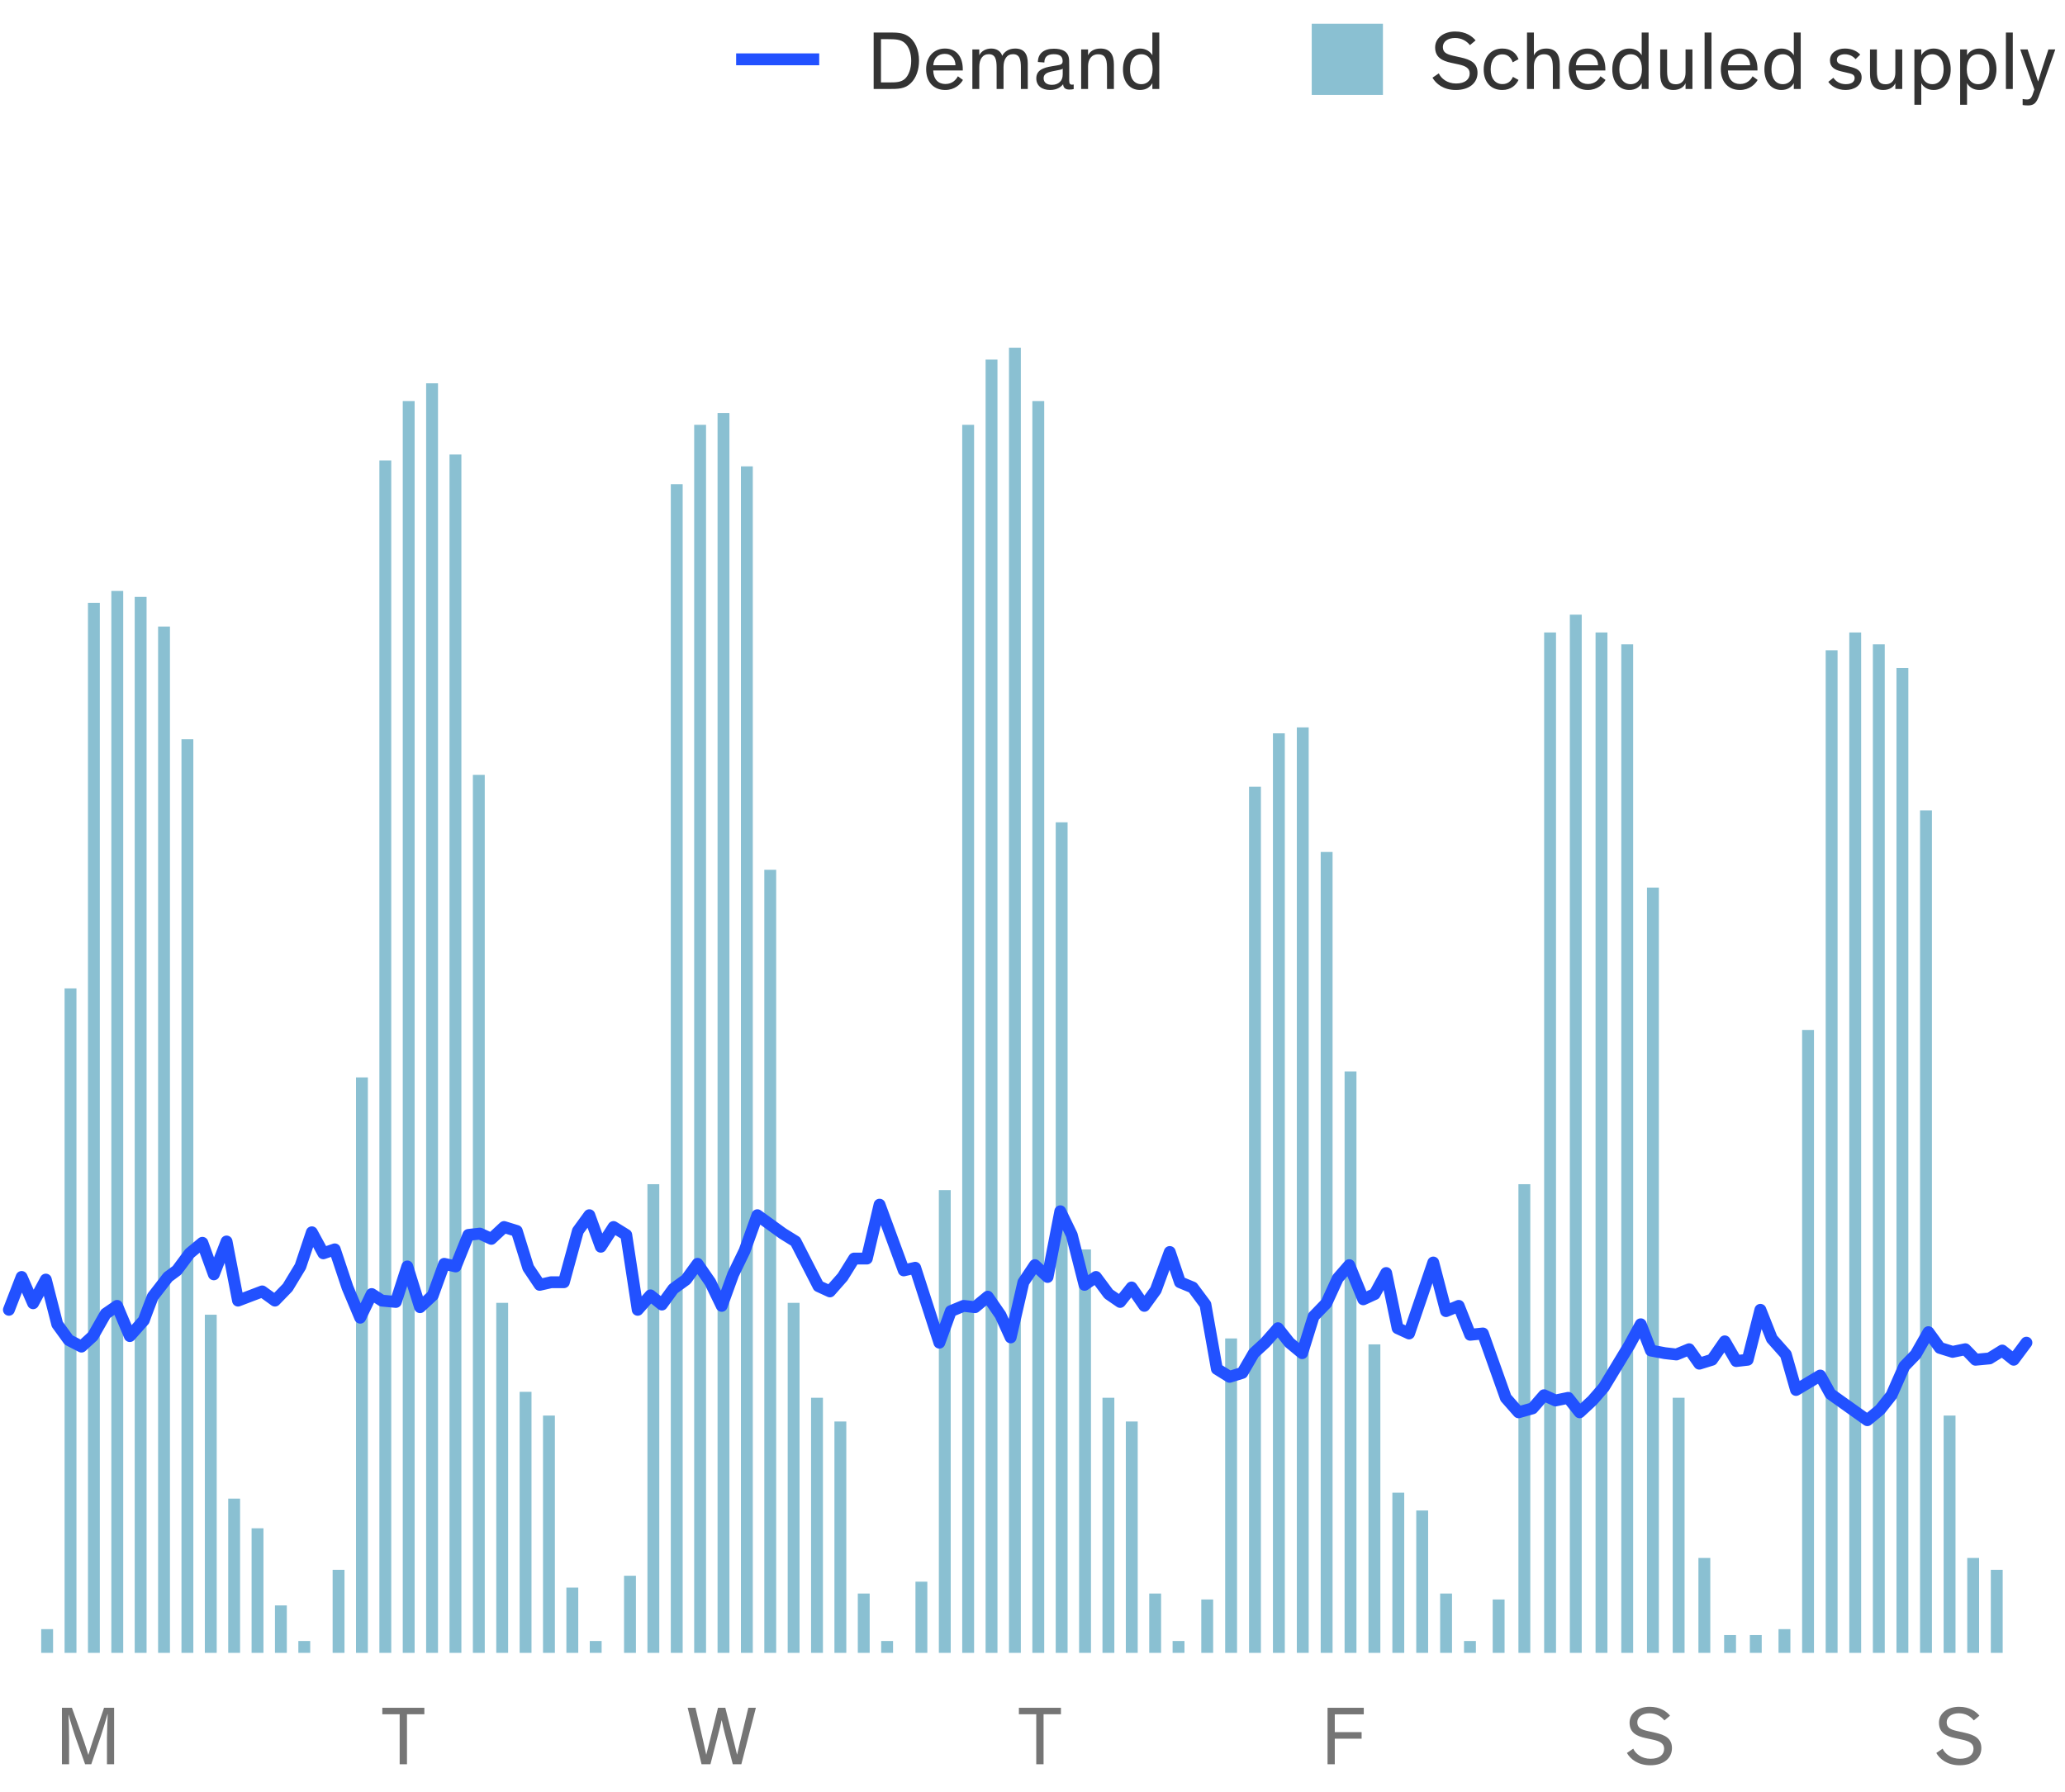 <svg width="348" height="302" viewBox="0 0 348 302" fill="none" xmlns="http://www.w3.org/2000/svg">
<g opacity="0.6">
<rect x="6.944" y="274.611" width="2" height="4" fill="#3C96B4"/>
<rect x="10.884" y="166.611" width="2" height="112" fill="#3C96B4"/>
<rect x="14.823" y="101.611" width="2" height="177" fill="#3C96B4"/>
<rect x="18.763" y="99.611" width="2" height="179" fill="#3C96B4"/>
<rect x="22.702" y="100.611" width="2" height="178" fill="#3C96B4"/>
<rect x="26.642" y="105.611" width="2" height="173" fill="#3C96B4"/>
<rect x="30.581" y="124.611" width="2" height="154" fill="#3C96B4"/>
<rect x="34.52" y="221.611" width="2" height="57" fill="#3C96B4"/>
<rect x="38.46" y="252.611" width="2" height="26" fill="#3C96B4"/>
<rect x="42.398" y="257.611" width="2" height="21" fill="#3C96B4"/>
<rect x="46.338" y="270.611" width="2" height="8" fill="#3C96B4"/>
<rect x="50.277" y="276.611" width="2" height="2" fill="#3C96B4"/>
<rect x="56.056" y="264.611" width="2" height="14" fill="#3C96B4"/>
<rect x="59.995" y="181.611" width="2" height="97" fill="#3C96B4"/>
<rect x="63.935" y="77.611" width="2" height="201" fill="#3C96B4"/>
<rect x="67.874" y="67.611" width="2" height="211" fill="#3C96B4"/>
<rect x="71.814" y="64.611" width="2" height="214" fill="#3C96B4"/>
<rect x="75.753" y="76.611" width="2" height="202" fill="#3C96B4"/>
<rect x="79.692" y="130.611" width="2" height="148" fill="#3C96B4"/>
<rect x="83.632" y="219.611" width="2" height="59" fill="#3C96B4"/>
<rect x="87.571" y="234.611" width="2" height="44" fill="#3C96B4"/>
<rect x="91.51" y="238.611" width="2" height="40" fill="#3C96B4"/>
<rect x="95.449" y="267.611" width="2" height="11" fill="#3C96B4"/>
<rect x="99.389" y="276.611" width="2" height="2" fill="#3C96B4"/>
<rect x="105.167" y="265.611" width="2" height="13" fill="#3C96B4"/>
<rect x="109.106" y="199.611" width="2" height="79" fill="#3C96B4"/>
<rect x="113.046" y="81.611" width="2" height="197" fill="#3C96B4"/>
<rect x="116.985" y="71.611" width="2" height="207" fill="#3C96B4"/>
<rect x="120.925" y="69.611" width="2" height="209" fill="#3C96B4"/>
<rect x="124.864" y="78.611" width="2" height="200" fill="#3C96B4"/>
<rect x="128.804" y="146.611" width="2" height="132" fill="#3C96B4"/>
<rect x="132.743" y="219.611" width="2" height="59" fill="#3C96B4"/>
<rect x="136.683" y="235.611" width="2" height="43" fill="#3C96B4"/>
<rect x="140.621" y="239.611" width="2" height="39" fill="#3C96B4"/>
<rect x="144.561" y="268.611" width="2" height="10" fill="#3C96B4"/>
<rect x="148.5" y="276.611" width="2" height="2" fill="#3C96B4"/>
<rect x="154.277" y="266.611" width="2" height="12" fill="#3C96B4"/>
<rect x="158.217" y="200.611" width="2" height="78" fill="#3C96B4"/>
<rect x="162.156" y="71.611" width="2" height="207" fill="#3C96B4"/>
<rect x="166.096" y="60.611" width="2" height="218" fill="#3C96B4"/>
<rect x="170.035" y="58.611" width="2" height="220" fill="#3C96B4"/>
<rect x="173.975" y="67.611" width="2" height="211" fill="#3C96B4"/>
<rect x="177.914" y="138.611" width="2" height="140" fill="#3C96B4"/>
<rect x="181.854" y="210.611" width="2" height="68" fill="#3C96B4"/>
<rect x="185.793" y="235.611" width="2" height="43" fill="#3C96B4"/>
<rect x="189.731" y="239.611" width="2" height="39" fill="#3C96B4"/>
<rect x="193.671" y="268.611" width="2" height="10" fill="#3C96B4"/>
<rect x="197.61" y="276.611" width="2" height="2" fill="#3C96B4"/>
<rect x="202.444" y="269.611" width="2" height="9" fill="#3C96B4"/>
<rect x="206.47" y="225.611" width="2" height="53" fill="#3C96B4"/>
<rect x="210.495" y="132.611" width="2" height="146" fill="#3C96B4"/>
<rect x="214.521" y="123.611" width="2" height="155" fill="#3C96B4"/>
<rect x="218.545" y="122.611" width="2" height="156" fill="#3C96B4"/>
<rect x="222.57" y="143.611" width="2" height="135" fill="#3C96B4"/>
<rect x="226.596" y="180.611" width="2" height="98" fill="#3C96B4"/>
<rect x="230.621" y="226.611" width="2" height="52" fill="#3C96B4"/>
<rect x="234.646" y="251.611" width="2" height="27" fill="#3C96B4"/>
<rect x="238.672" y="254.611" width="2" height="24" fill="#3C96B4"/>
<rect x="242.697" y="268.611" width="2" height="10" fill="#3C96B4"/>
<rect x="246.722" y="276.611" width="2" height="2" fill="#3C96B4"/>
<rect x="251.556" y="269.611" width="2" height="9" fill="#3C96B4"/>
<rect x="255.889" y="199.611" width="2" height="79" fill="#3C96B4"/>
<rect x="260.223" y="106.611" width="2" height="172" fill="#3C96B4"/>
<rect x="264.556" y="103.611" width="2" height="175" fill="#3C96B4"/>
<rect x="268.889" y="106.611" width="2" height="172" fill="#3C96B4"/>
<rect x="273.223" y="108.611" width="2" height="170" fill="#3C96B4"/>
<rect x="277.556" y="149.611" width="2" height="129" fill="#3C96B4"/>
<rect x="281.889" y="235.611" width="2" height="43" fill="#3C96B4"/>
<rect x="286.223" y="262.611" width="2" height="16" fill="#3C96B4"/>
<rect x="290.556" y="275.611" width="2" height="3" fill="#3C96B4"/>
<rect x="294.889" y="275.611" width="2" height="3" fill="#3C96B4"/>
<rect x="299.722" y="274.611" width="2" height="4" fill="#3C96B4"/>
<rect x="303.697" y="173.611" width="2" height="105" fill="#3C96B4"/>
<rect x="307.672" y="109.611" width="2" height="169" fill="#3C96B4"/>
<rect x="311.647" y="106.611" width="2" height="172" fill="#3C96B4"/>
<rect x="315.623" y="108.611" width="2" height="170" fill="#3C96B4"/>
<rect x="319.599" y="112.611" width="2" height="166" fill="#3C96B4"/>
<rect x="323.573" y="136.611" width="2" height="142" fill="#3C96B4"/>
<rect x="327.549" y="238.611" width="2" height="40" fill="#3C96B4"/>
<rect x="331.524" y="262.611" width="2" height="16" fill="#3C96B4"/>
<rect x="335.499" y="264.611" width="2" height="14" fill="#3C96B4"/>
</g>
<path d="M1.5 220.785L3.645 215.248L5.576 219.678L7.721 215.691L9.651 223.222L11.582 225.88L13.727 226.987L15.658 225.215L17.803 221.45L19.733 220.121L21.878 225.215L24.238 222.557C24.453 221.893 25.74 218.57 25.74 218.57L28.314 215.248L29.815 214.14L31.961 211.261L34.106 209.489L36.036 214.805L38.181 209.267L40.112 219.235L44.188 217.684L46.333 219.235L48.478 217.02L50.623 213.476L52.554 207.717L54.484 211.261L56.415 210.596L58.56 217.02L60.705 222.114L62.636 218.127L64.352 219.235L66.711 219.456L68.642 213.476L70.787 220.342L72.932 218.349L74.863 213.033L76.793 213.476L78.939 208.16L80.869 207.938L82.8 208.824L84.945 206.831L87.09 207.495L89.02 213.697L90.951 216.577L92.882 216.134H95.027L97.386 207.495L99.317 204.837L101.248 210.153L103.393 206.831L105.538 208.16L107.468 220.785L109.614 218.349L111.544 219.899L113.475 217.241L115.62 215.691L117.55 213.033L119.696 216.134L121.626 220.121L123.557 214.805L125.487 210.818L127.632 204.837L129.778 206.388L131.923 207.938L134.068 209.267L137.929 216.798L139.86 217.684L142.005 215.248L143.935 212.147H146.08L148.225 203.065L152.301 214.14L154.232 213.697L158.308 226.323L160.238 221.007L162.383 220.121L164.314 220.342L166.459 218.57L168.604 221.671L170.32 225.437L172.465 216.134L174.396 213.254L176.541 215.248L178.686 204.173L180.617 208.16L182.762 216.577L184.692 215.248L186.837 218.127L188.768 219.456L190.699 217.02L192.844 220.121L194.774 217.463L197.134 211.039L198.85 216.134L200.995 217.02L203.14 219.899L205.071 230.752L207.216 232.081L209.361 231.417L211.292 228.094L213.222 226.323L215.367 223.886L217.298 226.323L219.443 228.094L221.374 221.893L223.519 219.678L225.449 215.469L227.38 213.254L229.74 219.013L231.67 218.127L233.601 214.583L235.531 223.886L237.462 224.772L241.538 212.811L243.683 221.007L245.828 220.121L247.759 224.994L249.904 224.772L253.765 235.625L255.91 238.062L258.27 237.397L260.2 235.182L262.131 236.068L264.276 235.625L266.207 238.062L268.352 236.068L270.282 233.853L274.572 226.766L276.503 223.222L278.219 227.651L280.579 228.094L282.509 228.316L284.654 227.43L286.371 229.866L288.516 229.202L290.661 226.101L292.591 229.423L294.522 229.202L296.667 220.785L298.598 225.658L300.957 228.316L302.673 234.296L306.749 231.86L308.465 234.961L314.686 239.391L316.831 237.619L318.762 235.182L320.907 230.309L322.837 228.316L324.983 224.551L326.913 227.208L329.058 227.873L331.203 227.43L332.919 229.202L335.279 228.98L337.424 227.651L339.355 229.202L341.5 226.323" stroke="#2251FF" stroke-width="2" stroke-linecap="round" stroke-linejoin="round"/>
<path d="M15.38 297.389L17.004 292.615C17.256 291.887 17.9 289.745 18.124 288.933H18.152C18.124 289.521 18.026 291.859 18.026 292.895V297.389H19.23V287.869H17.536L15.786 292.979C15.478 293.889 15.016 295.373 14.904 295.779H14.876C14.778 295.485 14.288 293.875 13.882 292.769L12.118 287.869H10.438V297.389H11.642V292.923C11.642 291.901 11.586 289.451 11.544 289.059H11.572C11.726 289.731 12.454 292.097 12.79 293.035L14.344 297.389H15.38Z" fill="#757575"/>
<path d="M64.429 288.961H67.355V297.389H68.587V288.961H71.513V287.869H64.429V288.961Z" fill="#757575"/>
<path d="M122.231 287.869H120.999L119.613 293.455C119.375 294.435 119.109 295.373 119.025 295.751H119.011L118.521 293.539L117.205 287.869H115.889L118.227 297.389H119.725L120.999 292.461C121.209 291.663 121.489 290.557 121.615 289.969H121.629C121.741 290.557 122.007 291.705 122.175 292.335L123.491 297.389H124.933L127.383 287.869H126.109L124.681 293.791C124.527 294.421 124.317 295.289 124.219 295.751H124.205C124.121 295.359 123.855 294.295 123.743 293.847L122.231 287.869Z" fill="#757575"/>
<path d="M171.707 288.961H174.633V297.389H175.865V288.961H178.791V287.869H171.707V288.961Z" fill="#757575"/>
<path d="M229.827 288.975V287.869H223.723V297.389H224.941V293.077H229.463V291.971H224.941V288.975H229.827Z" fill="#757575"/>
<path d="M281.439 289.199C280.865 288.513 279.801 287.701 278.009 287.701C276.063 287.701 274.621 288.793 274.621 290.375C274.621 292.097 275.853 292.657 277.337 292.979L278.569 293.245C279.759 293.511 280.445 293.875 280.445 294.785C280.445 295.779 279.633 296.465 278.149 296.465C276.651 296.465 275.629 295.611 275.237 294.757L274.173 295.485C274.747 296.493 276.007 297.557 278.107 297.557C280.375 297.557 281.761 296.367 281.761 294.673C281.761 293.035 280.641 292.447 278.933 292.069L277.673 291.789C276.497 291.523 275.923 291.201 275.923 290.305C275.923 289.409 276.763 288.793 277.967 288.793C279.045 288.793 279.913 289.269 280.487 289.997L281.439 289.199Z" fill="#757575"/>
<path d="M333.578 289.199C333.004 288.513 331.94 287.701 330.148 287.701C328.202 287.701 326.76 288.793 326.76 290.375C326.76 292.097 327.992 292.657 329.476 292.979L330.708 293.245C331.898 293.511 332.584 293.875 332.584 294.785C332.584 295.779 331.772 296.465 330.288 296.465C328.79 296.465 327.768 295.611 327.376 294.757L326.312 295.485C326.886 296.493 328.146 297.557 330.246 297.557C332.514 297.557 333.9 296.367 333.9 294.673C333.9 293.035 332.78 292.447 331.072 292.069L329.812 291.789C328.636 291.523 328.062 291.201 328.062 290.305C328.062 289.409 328.902 288.793 330.106 288.793C331.184 288.793 332.052 289.269 332.626 289.997L333.578 289.199Z" fill="#757575"/>
<path d="M124.056 10H138.056" stroke="#2251FF" stroke-width="2"/>
<path d="M149.598 15C151.418 15 152.482 15 153.49 14.02C154.372 13.166 154.876 11.808 154.876 10.212C154.876 8.42 154.204 6.81 152.944 6.04C152.076 5.508 151.166 5.48 149.78 5.48H147.232V15H149.598ZM148.464 6.6H149.542C150.998 6.6 151.782 6.656 152.454 7.23C153.182 7.86 153.56 8.994 153.56 10.254C153.56 11.612 153.098 12.732 152.524 13.264C151.852 13.88 150.984 13.894 149.808 13.894H148.464V6.6ZM162.251 11.878V11.682C162.251 9.624 161.229 8.182 159.241 8.182C157.393 8.182 156.077 9.568 156.077 11.64C156.077 13.908 157.407 15.168 159.297 15.168C160.893 15.168 161.873 14.202 162.279 13.474L161.425 12.858C161.145 13.376 160.543 14.16 159.325 14.16C158.107 14.16 157.323 13.376 157.267 11.878H162.251ZM157.281 10.996C157.351 9.862 158.037 9.078 159.227 9.078C160.389 9.078 161.005 9.96 161.019 10.996H157.281ZM169.117 15V11.304C169.117 10.002 169.663 9.134 170.713 9.134C171.819 9.134 172.043 10.002 172.043 11.402V15H173.205V10.688C173.205 9.078 172.575 8.182 171.077 8.182C169.985 8.182 169.243 8.728 168.893 9.414C168.683 8.686 168.011 8.182 167.045 8.182C166.093 8.182 165.337 8.658 165.029 9.33V8.336H163.867V15H165.029V11.304C165.029 10.002 165.575 9.134 166.625 9.134C167.731 9.134 167.955 10.002 167.955 11.402V15H169.117ZM177.273 14.3C176.489 14.3 175.873 13.964 175.873 13.18C175.873 12.536 176.363 12.228 177.301 12.032L178.547 11.78C178.981 11.696 179.037 11.612 179.093 11.57V12.508C179.093 13.166 178.911 13.516 178.631 13.796C178.295 14.132 177.833 14.3 177.273 14.3ZM175.999 10.534C175.999 9.708 176.405 9.134 177.581 9.134C178.743 9.134 179.079 9.61 179.079 10.31C179.079 10.814 178.771 10.926 178.141 11.024L177.287 11.164C175.803 11.402 174.641 11.836 174.641 13.208C174.641 14.496 175.635 15.168 176.965 15.168C178.267 15.168 178.883 14.538 179.163 14.202C179.191 14.86 179.611 15.098 180.227 15.098C180.577 15.098 180.787 15.056 180.941 15.014V14.244C180.857 14.258 180.759 14.272 180.675 14.272C180.325 14.272 180.185 14.09 180.185 13.558V11.332C180.185 10.954 180.171 10.562 180.171 10.198C180.143 8.602 178.925 8.21 177.581 8.21C175.943 8.21 174.921 9.008 174.907 10.45L175.999 10.534ZM187.717 10.87C187.717 9.232 187.087 8.182 185.449 8.182C184.343 8.182 183.643 8.7 183.363 9.33V8.336H182.201V15H183.363V11.15C183.363 10.114 183.867 9.148 185.071 9.148C186.065 9.148 186.555 9.666 186.555 11.332V15H187.717V10.87ZM192.101 15.168C193.137 15.168 193.823 14.692 194.201 14.02V15H195.363V5.48H194.201V9.316C193.865 8.7 193.109 8.182 192.129 8.182C190.407 8.182 189.245 9.54 189.245 11.696C189.245 13.838 190.407 15.168 192.101 15.168ZM194.243 11.682C194.243 13.264 193.501 14.188 192.339 14.188C191.163 14.188 190.435 13.25 190.435 11.668C190.435 10.058 191.191 9.148 192.353 9.148C193.501 9.148 194.243 10.072 194.243 11.682Z" fill="#333333"/>
<rect opacity="0.6" width="12" height="12" transform="matrix(-1 0 0 1 233.056 4)" fill="#3C96B4"/>
<path d="M248.672 6.81C248.098 6.124 247.034 5.312 245.242 5.312C243.296 5.312 241.854 6.404 241.854 7.986C241.854 9.708 243.086 10.268 244.57 10.59L245.802 10.856C246.992 11.122 247.678 11.486 247.678 12.396C247.678 13.39 246.866 14.076 245.382 14.076C243.884 14.076 242.862 13.222 242.47 12.368L241.406 13.096C241.98 14.104 243.24 15.168 245.34 15.168C247.608 15.168 248.994 13.978 248.994 12.284C248.994 10.646 247.874 10.058 246.166 9.68L244.906 9.4C243.73 9.134 243.156 8.812 243.156 7.916C243.156 7.02 243.996 6.404 245.2 6.404C246.278 6.404 247.146 6.88 247.72 7.608L248.672 6.81ZM255.904 9.974C255.498 8.91 254.574 8.182 253.174 8.182C251.34 8.182 250.038 9.512 250.038 11.696C250.038 13.88 251.27 15.168 253.174 15.168C254.616 15.168 255.498 14.342 255.904 13.474L254.966 12.956C254.63 13.698 254.098 14.174 253.188 14.174C251.998 14.174 251.214 13.236 251.214 11.682C251.214 10.114 251.984 9.162 253.188 9.162C254.07 9.162 254.63 9.666 254.924 10.506L255.904 9.974ZM262.851 10.87C262.851 9.232 262.221 8.182 260.583 8.182C259.505 8.182 258.777 8.7 258.497 9.33V5.48H257.335V15H258.497V11.15C258.497 10.114 259.001 9.148 260.205 9.148C261.199 9.148 261.689 9.666 261.689 11.332V15H262.851V10.87ZM270.54 11.878V11.682C270.54 9.624 269.518 8.182 267.53 8.182C265.682 8.182 264.366 9.568 264.366 11.64C264.366 13.908 265.696 15.168 267.586 15.168C269.182 15.168 270.162 14.202 270.568 13.474L269.714 12.858C269.434 13.376 268.832 14.16 267.614 14.16C266.396 14.16 265.612 13.376 265.556 11.878H270.54ZM265.57 10.996C265.64 9.862 266.326 9.078 267.516 9.078C268.678 9.078 269.294 9.96 269.308 10.996H265.57ZM274.564 15.168C275.6 15.168 276.286 14.692 276.664 14.02V15H277.826V5.48H276.664V9.316C276.328 8.7 275.572 8.182 274.592 8.182C272.87 8.182 271.708 9.54 271.708 11.696C271.708 13.838 272.87 15.168 274.564 15.168ZM276.706 11.682C276.706 13.264 275.964 14.188 274.802 14.188C273.626 14.188 272.898 13.25 272.898 11.668C272.898 10.058 273.654 9.148 274.816 9.148C275.964 9.148 276.706 10.072 276.706 11.682ZM279.783 12.48C279.783 14.118 280.385 15.168 282.023 15.168C283.101 15.168 283.773 14.65 284.053 14.02V15H285.215V8.336H284.053V12.214C284.053 13.25 283.605 14.202 282.401 14.202C281.407 14.202 280.945 13.656 280.945 12.018V8.336H279.783V12.48ZM288.425 5.48H287.263V15H288.425V5.48ZM296.174 11.878V11.682C296.174 9.624 295.152 8.182 293.164 8.182C291.316 8.182 290 9.568 290 11.64C290 13.908 291.33 15.168 293.22 15.168C294.816 15.168 295.796 14.202 296.202 13.474L295.348 12.858C295.068 13.376 294.466 14.16 293.248 14.16C292.03 14.16 291.246 13.376 291.19 11.878H296.174ZM291.204 10.996C291.274 9.862 291.96 9.078 293.15 9.078C294.312 9.078 294.928 9.96 294.942 10.996H291.204ZM300.199 15.168C301.235 15.168 301.921 14.692 302.299 14.02V15H303.461V5.48H302.299V9.316C301.963 8.7 301.207 8.182 300.227 8.182C298.505 8.182 297.343 9.54 297.343 11.696C297.343 13.838 298.505 15.168 300.199 15.168ZM302.341 11.682C302.341 13.264 301.599 14.188 300.437 14.188C299.261 14.188 298.533 13.25 298.533 11.668C298.533 10.058 299.289 9.148 300.451 9.148C301.599 9.148 302.341 10.072 302.341 11.682ZM313.488 9.204C313.026 8.686 312.172 8.182 310.898 8.182C309.624 8.182 308.392 8.854 308.392 10.17C308.392 11.318 309.176 11.78 310.352 12.046L311.318 12.27C312.046 12.438 312.55 12.55 312.55 13.166C312.55 13.782 312.032 14.188 311.066 14.188C310.058 14.188 309.372 13.712 308.966 13.11L308.112 13.796C308.532 14.44 309.54 15.168 311.024 15.168C312.466 15.168 313.726 14.426 313.726 13.054C313.726 11.85 312.83 11.514 311.766 11.248L310.926 11.038C310.016 10.842 309.554 10.66 309.554 10.058C309.554 9.47 310.156 9.148 310.884 9.148C311.724 9.148 312.312 9.512 312.704 9.974L313.488 9.204ZM315.138 12.48C315.138 14.118 315.74 15.168 317.378 15.168C318.456 15.168 319.128 14.65 319.408 14.02V15H320.57V8.336H319.408V12.214C319.408 13.25 318.96 14.202 317.756 14.202C316.762 14.202 316.3 13.656 316.3 12.018V8.336H315.138V12.48ZM325.867 15.168C327.575 15.168 328.737 13.81 328.737 11.696C328.737 9.526 327.589 8.182 325.853 8.182C324.873 8.182 324.117 8.7 323.781 9.316V8.336H322.619V17.66H323.781V14.02C324.145 14.678 324.845 15.168 325.867 15.168ZM323.739 11.682C323.739 10.072 324.481 9.148 325.629 9.148C326.791 9.148 327.547 10.058 327.547 11.668C327.547 13.25 326.819 14.188 325.643 14.188C324.481 14.188 323.739 13.264 323.739 11.682ZM333.578 15.168C335.286 15.168 336.448 13.81 336.448 11.696C336.448 9.526 335.3 8.182 333.564 8.182C332.584 8.182 331.828 8.7 331.492 9.316V8.336H330.33V17.66H331.492V14.02C331.856 14.678 332.556 15.168 333.578 15.168ZM331.45 11.682C331.45 10.072 332.192 9.148 333.34 9.148C334.502 9.148 335.258 10.058 335.258 11.668C335.258 13.25 334.53 14.188 333.354 14.188C332.192 14.188 331.45 13.264 331.45 11.682ZM339.203 5.48H338.041V15H339.203V5.48ZM345.202 8.336L344.054 11.85C343.802 12.634 343.634 13.25 343.48 13.712H343.452L342.85 11.822L341.702 8.336H340.456L342.836 15.084L342.598 15.784C342.332 16.582 342.066 16.764 341.604 16.764C341.324 16.764 341.1 16.736 340.862 16.68V17.702C341.128 17.744 341.352 17.772 341.772 17.772C342.822 17.772 343.214 17.282 343.634 16.106L346.364 8.336H345.202Z" fill="#333333"/>
</svg>
